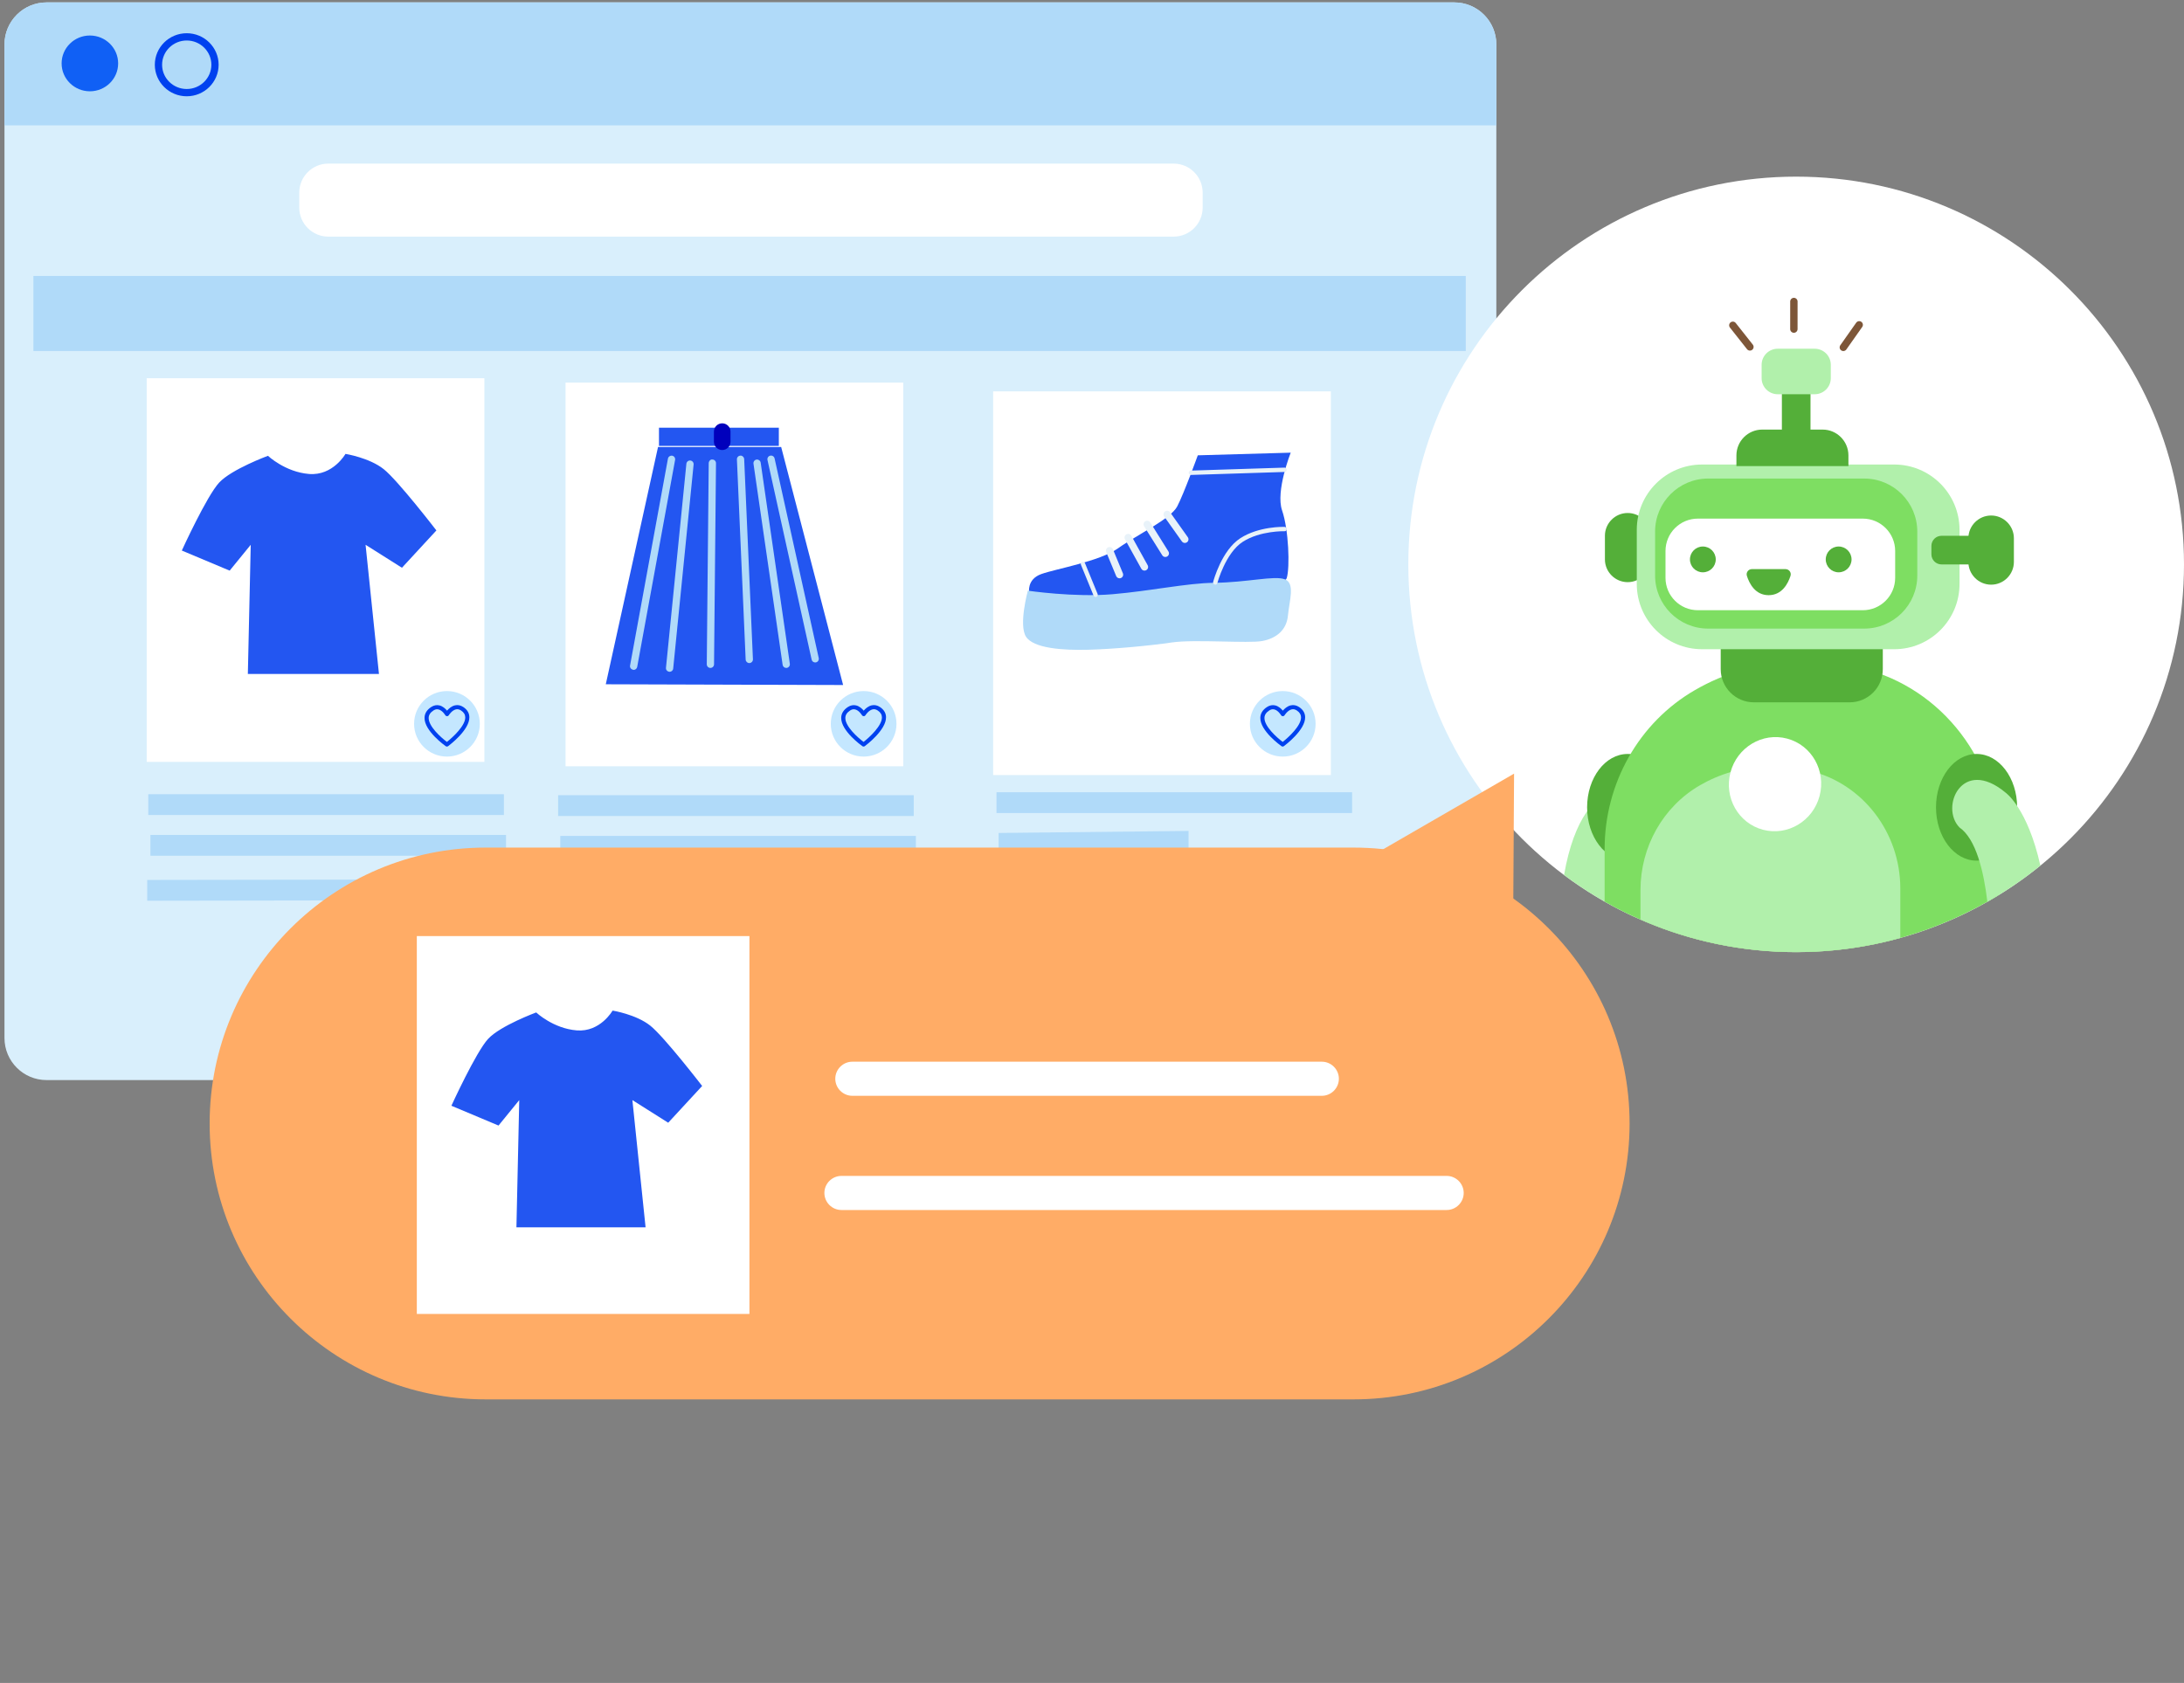 <svg width="397" height="306" viewBox="0 0 397 306" fill="none" xmlns="http://www.w3.org/2000/svg">
<rect x="0" y="0" width="397" height="306" fill="#808080" stroke="none"/>
<g clip-path="url(#clip0_869_15323)">
<path d="M264.349 0.438H8.465C4.24 0.438 0.814 3.863 0.814 8.088V188.732C0.814 192.958 4.24 196.383 8.465 196.383H264.349C268.575 196.383 272 192.958 272 188.732V8.088C272 3.863 268.575 0.438 264.349 0.438Z" fill="#D9EFFC"/>
<path d="M272 22.792V8.088C272 3.863 268.574 0.438 264.349 0.438H8.465C4.24 0.438 0.814 3.863 0.814 8.088V22.792H272Z" fill="#B0DAF9"/>
<path d="M59.683 29.745H213.332C216.25 29.745 218.617 32.112 218.617 35.03V37.739C218.617 40.657 216.253 43.024 213.332 43.024H59.683C56.765 43.024 54.398 40.657 54.398 37.739V35.03C54.398 32.112 56.763 29.745 59.683 29.745Z" fill="white"/>
<path d="M6.075 50.172H266.441V63.824H6.075V50.172Z" fill="#B0DAF9"/>
<path d="M11.2 11.527C11.2 8.727 13.502 6.456 16.339 6.456C19.176 6.456 21.477 8.727 21.477 11.527C21.477 14.327 19.176 16.599 16.339 16.599C13.502 16.599 11.2 14.327 11.2 11.527Z" fill="#1060F5"/>
<path d="M33.942 17.506C30.743 17.506 28.143 14.935 28.143 11.774C28.143 8.612 30.743 6.042 33.942 6.042C37.14 6.042 39.741 8.612 39.741 11.774C39.741 14.935 37.14 17.506 33.942 17.506ZM33.942 7.363C31.473 7.363 29.464 9.342 29.464 11.774C29.464 14.205 31.471 16.184 33.942 16.184C36.412 16.184 38.42 14.205 38.42 11.774C38.42 9.342 36.412 7.363 33.942 7.363Z" fill="#0041EF"/>
<path d="M26.666 68.772H88.052V138.529H26.666V68.772Z" fill="white"/>
<path d="M102.803 69.568H164.191V139.326H102.803V69.568Z" fill="white"/>
<path d="M180.531 71.163H241.92V140.921H180.531V71.163Z" fill="white"/>
<path d="M26.954 144.407H91.597V148.188H26.954V144.407Z" fill="#B0DAF9"/>
<path d="M101.456 144.586H166.096V148.366H101.456V144.586Z" fill="#B0DAF9"/>
<path d="M181.138 144.048H245.778V147.828H181.138V144.048Z" fill="#B0DAF9"/>
<path d="M27.343 151.811H91.983V155.591H27.343V151.811Z" fill="#B0DAF9"/>
<path d="M101.846 151.989H166.488V155.77H101.846V151.989Z" fill="#B0DAF9"/>
<path d="M181.528 151.453L216.054 151.082V154.862L181.528 155.233V151.453Z" fill="#B0DAF9"/>
<path d="M26.761 159.995L68.195 159.93V163.71L26.761 163.775V159.995Z" fill="#B0DAF9"/>
<path d="M48.706 82.875C48.706 82.875 51.84 85.832 56.188 86.18C60.536 86.528 62.801 82.527 62.801 82.527C62.801 82.527 67.149 83.223 69.759 85.311C72.368 87.399 79.326 96.445 79.326 96.445L73.064 103.23L66.453 99.055L68.887 122.541H45.053L45.577 99.055L41.748 103.753L33.05 100.101C33.05 100.101 37.574 90.185 39.836 87.749C42.098 85.313 48.706 82.877 48.706 82.877V82.875Z" fill="#2356F1"/>
<path d="M119.613 81.274H141.998L153.26 124.552L110.117 124.417L119.615 81.274H119.613Z" fill="#2356F1"/>
<path d="M115.179 121.8C114.7 121.723 114.463 121.38 114.528 121.021L121.417 83.387C121.484 83.028 121.834 82.799 122.186 82.857C122.545 82.921 122.784 83.267 122.717 83.626L115.828 121.26C115.768 121.577 115.492 121.802 115.179 121.802V121.8Z" fill="#B0DAF9"/>
<path d="M121.715 122.152C121.287 122.112 121.02 121.788 121.057 121.426L124.768 84.323C124.803 83.962 125.132 83.693 125.491 83.732C125.853 83.769 126.119 84.092 126.082 84.456L122.371 121.558C122.339 121.899 122.051 122.154 121.715 122.154V122.152Z" fill="#B0DAF9"/>
<path d="M129.133 121.445C128.767 121.445 128.472 121.144 128.475 120.778L128.829 84.206C128.834 83.84 129.175 83.48 129.497 83.552C129.863 83.557 130.155 83.853 130.15 84.22L129.796 120.792C129.791 121.153 129.494 121.448 129.133 121.445Z" fill="#B0DAF9"/>
<path d="M136.204 120.562C135.852 120.562 135.56 120.283 135.544 119.929L133.954 83.533C133.938 83.169 134.22 82.861 134.587 82.845C134.913 82.803 135.256 83.114 135.275 83.477L136.865 119.873C136.881 120.237 136.598 120.545 136.232 120.562H136.204Z" fill="#B0DAF9"/>
<path d="M142.917 121.445C142.594 121.445 142.312 121.209 142.263 120.88L136.965 84.308C136.914 83.948 137.164 83.612 137.525 83.559C137.857 83.51 138.221 83.756 138.274 84.12L143.573 120.692C143.624 121.051 143.373 121.387 143.012 121.44C142.982 121.445 142.949 121.447 142.917 121.447V121.445Z" fill="#B0DAF9"/>
<path d="M148.179 120.449C147.876 120.449 147.602 120.238 147.535 119.932L139.511 83.638C139.432 83.281 139.657 82.929 140.014 82.85C140.382 82.773 140.723 82.996 140.802 83.353L148.826 119.647C148.905 120.004 148.68 120.356 148.325 120.435C148.277 120.444 148.228 120.451 148.182 120.451L148.179 120.449Z" fill="#B0DAF9"/>
<path d="M119.787 77.767H141.574V81.076H119.787V77.767Z" fill="#2356F1"/>
<path d="M131.281 76.97C132.116 76.97 132.79 77.647 132.79 78.479V80.317C132.79 81.151 132.116 81.825 131.281 81.825C130.447 81.825 129.772 81.149 129.772 80.317V78.479C129.772 77.644 130.447 76.97 131.281 76.97Z" fill="#0100BC"/>
<path d="M217.729 82.787L234.621 82.305C234.621 82.305 231.844 89.302 233.052 92.802C234.259 96.302 234.5 103.178 233.898 105.109C233.295 107.04 220.744 106.799 216.283 106.678C211.819 106.558 206.386 108.488 199.147 108.73C191.909 108.971 187.083 107.765 187.083 107.765C187.083 107.765 186.599 105.353 189.255 104.386C191.909 103.422 199.873 102.094 203.252 99.681C206.631 97.268 212.785 94.373 213.99 92.079C215.196 89.786 217.731 82.789 217.731 82.789L217.729 82.787Z" fill="#2356F1"/>
<path d="M186.84 107.402C186.84 107.402 185.151 113.555 186.479 115.727C187.807 117.899 193.238 118.26 197.822 118.14C202.407 118.019 208.919 117.417 213.022 116.812C217.124 116.209 226.942 117.027 229.476 116.545C232.009 116.063 233.88 114.554 234.121 111.9C234.362 109.246 235.479 106.05 233.548 105.327C231.62 104.604 226.834 105.9 220.617 105.969C215.738 106.025 209.249 107.439 202.251 108.041C195.254 108.644 186.843 107.399 186.843 107.399L186.84 107.402Z" fill="#B0DAF9"/>
<path d="M215.379 98.72C215.173 98.72 214.969 98.623 214.839 98.442L211.62 93.906C211.409 93.609 211.478 93.197 211.777 92.986C212.072 92.779 212.487 92.842 212.698 93.143L215.917 97.679C216.128 97.976 216.058 98.388 215.759 98.599C215.644 98.68 215.511 98.72 215.377 98.72H215.379Z" fill="#E8F2F9"/>
<path d="M211.833 101.273C211.612 101.273 211.397 101.164 211.272 100.963L207.971 95.687C207.777 95.379 207.872 94.971 208.182 94.779C208.49 94.589 208.898 94.679 209.091 94.99L212.391 100.265C212.586 100.573 212.491 100.981 212.18 101.173C212.071 101.243 211.951 101.273 211.83 101.273H211.833Z" fill="#E8F2F9"/>
<path d="M208.041 103.748C207.809 103.748 207.584 103.626 207.464 103.408L204.494 98.049C204.318 97.732 204.434 97.328 204.752 97.152C205.067 96.978 205.47 97.09 205.649 97.409L208.618 102.768C208.794 103.086 208.678 103.489 208.361 103.665C208.261 103.721 208.15 103.748 208.041 103.748Z" fill="#E8F2F9"/>
<path d="M203.504 105.148C203.245 105.148 202.999 104.995 202.895 104.74L201.082 100.371C200.943 100.035 201.103 99.648 201.439 99.509C201.775 99.368 202.162 99.53 202.302 99.866L204.114 104.237C204.253 104.573 204.093 104.961 203.757 105.1C203.674 105.134 203.59 105.151 203.504 105.151V105.148Z" fill="#E8F2F9"/>
<path d="M220.902 106.312C220.589 106.243 220.464 106.027 220.52 105.816C220.582 105.582 222.073 100.043 225.477 97.85C228.854 95.674 233.328 95.792 233.511 95.796C233.731 95.803 233.9 95.987 233.893 96.204C233.886 96.422 233.703 96.624 233.485 96.587C233.453 96.587 229.075 96.473 225.906 98.513C222.756 100.541 221.301 105.962 221.285 106.015C221.238 106.194 221.076 106.31 220.902 106.31V106.312Z" fill="#E8F2F9"/>
<path d="M199.159 108.554C199.003 108.554 198.855 108.461 198.793 108.308L196.484 102.674C196.401 102.472 196.498 102.24 196.7 102.157C196.897 102.071 197.131 102.171 197.216 102.375L199.525 108.009C199.608 108.211 199.511 108.443 199.309 108.526C199.261 108.547 199.21 108.556 199.161 108.556L199.159 108.554Z" fill="#E8F2F9"/>
<path d="M216.466 86.356C216.253 86.356 216.076 86.187 216.07 85.974C216.063 85.754 216.234 85.57 216.452 85.566L233.506 85.023C233.719 85.023 233.895 85.193 233.902 85.406C233.909 85.626 233.738 85.809 233.52 85.814L216.466 86.356Z" fill="#E8F2F9"/>
<path d="M75.272 131.608C75.272 128.319 77.947 125.651 81.245 125.651C84.543 125.651 87.218 128.319 87.218 131.608C87.218 134.897 84.543 137.565 81.245 137.565C77.947 137.565 75.272 134.897 75.272 131.608Z" fill="#C4E7FF"/>
<path d="M81.237 135.739C81.16 135.739 81.086 135.718 81.021 135.671C80.861 135.56 77.132 132.897 77.171 130.519C77.185 129.731 77.588 129.075 78.37 128.56C78.859 128.238 79.366 128.143 79.874 128.259C80.493 128.407 80.97 128.859 81.262 129.212C81.566 128.855 82.069 128.391 82.711 128.248C83.228 128.132 83.737 128.238 84.224 128.56C84.933 129.033 85.302 129.647 85.318 130.389C85.374 132.753 81.617 135.549 81.457 135.667C81.392 135.715 81.313 135.739 81.234 135.739H81.237ZM79.461 128.959C79.236 128.959 79.014 129.033 78.782 129.186C78.212 129.559 77.931 130 77.922 130.531C77.894 132.065 80.129 134.065 81.234 134.897C82.349 134.026 84.609 131.937 84.574 130.408C84.563 129.919 84.312 129.52 83.814 129.186C83.501 128.975 83.19 128.908 82.882 128.978C82.133 129.145 81.582 130.039 81.582 130.039C81.515 130.15 81.392 130.22 81.262 130.22C81.116 130.199 81.005 130.148 80.938 130.032C80.938 130.032 80.423 129.158 79.702 128.989C79.621 128.971 79.542 128.961 79.463 128.961L79.461 128.959Z" fill="#0041EF"/>
<path d="M151.015 131.608C151.015 128.319 153.689 125.651 156.988 125.651C160.286 125.651 162.96 128.319 162.96 131.608C162.96 134.897 160.286 137.565 156.988 137.565C153.689 137.565 151.015 134.897 151.015 131.608Z" fill="#C4E7FF"/>
<path d="M156.978 135.739C156.901 135.739 156.827 135.718 156.762 135.671C156.602 135.56 152.873 132.897 152.912 130.519C152.926 129.731 153.33 129.075 154.111 128.56C154.6 128.238 155.11 128.143 155.615 128.259C156.234 128.407 156.711 128.859 157.003 129.212C157.307 128.855 157.81 128.391 158.452 128.248C158.969 128.132 159.479 128.238 159.965 128.56C160.675 129.033 161.043 129.647 161.059 130.389C161.115 132.753 157.358 135.549 157.198 135.667C157.133 135.715 157.054 135.739 156.975 135.739H156.978ZM155.202 128.959C154.978 128.959 154.755 129.033 154.523 129.186C153.953 129.559 153.673 130 153.663 130.531C153.636 132.065 155.87 134.065 156.975 134.897C158.09 134.026 160.35 131.937 160.315 130.408C160.304 129.919 160.053 129.52 159.555 129.186C159.242 128.975 158.932 128.908 158.623 128.978C157.875 129.145 157.323 130.039 157.323 130.039C157.256 130.15 157.133 130.22 157.003 130.22C156.85 130.199 156.746 130.148 156.679 130.032C156.679 130.032 156.164 129.158 155.443 128.989C155.362 128.971 155.283 128.961 155.205 128.961L155.202 128.959Z" fill="#0041EF"/>
<path d="M227.202 131.608C227.202 128.319 229.877 125.651 233.175 125.651C236.473 125.651 239.148 128.319 239.148 131.608C239.148 134.897 236.473 137.565 233.175 137.565C229.877 137.565 227.202 134.897 227.202 131.608Z" fill="#C4E7FF"/>
<path d="M233.163 135.739C233.087 135.739 233.013 135.718 232.948 135.671C232.788 135.56 229.056 132.895 229.098 130.519C229.11 129.731 229.515 129.075 230.296 128.56C230.785 128.238 231.293 128.143 231.801 128.259C232.419 128.407 232.897 128.859 233.189 129.212C233.492 128.855 233.995 128.391 234.637 128.248C235.154 128.132 235.667 128.238 236.151 128.56C236.86 129.033 237.229 129.65 237.245 130.389C237.301 132.753 233.541 135.546 233.381 135.664C233.316 135.713 233.238 135.736 233.159 135.736L233.163 135.739ZM231.388 128.959C231.163 128.959 230.941 129.033 230.709 129.186C230.141 129.559 229.858 130 229.849 130.531C229.823 132.067 232.055 134.065 233.161 134.897C234.276 134.026 236.536 131.937 236.501 130.408C236.489 129.919 236.241 129.52 235.741 129.186C235.425 128.975 235.12 128.908 234.809 128.978C234.06 129.145 233.509 130.039 233.509 130.039C233.441 130.15 233.319 130.22 233.189 130.22C233.057 130.22 232.932 130.148 232.864 130.032C232.864 130.032 232.35 129.158 231.629 128.989C231.548 128.971 231.469 128.961 231.39 128.961L231.388 128.959Z" fill="#0041EF"/>
</g>
<path d="M326.5 173.118C365.436 173.118 397 141.554 397 102.618C397 63.682 365.436 32.118 326.5 32.118C287.564 32.118 256 63.682 256 102.618C256 141.554 287.564 173.118 326.5 173.118Z" fill="white"/>
<path d="M284.307 159.1C288.291 162.08 292.603 164.646 297.174 166.742C298.443 157.145 300.108 143.695 300.108 143.695C300.108 143.695 287.987 137.936 284.307 159.1Z" fill="#B1F0AB"/>
<path d="M295.874 156.487C299.948 156.487 303.25 152.144 303.25 146.787C303.25 141.429 299.948 137.086 295.874 137.086C291.801 137.086 288.499 141.429 288.499 146.787C288.499 152.144 291.801 156.487 295.874 156.487Z" fill="#54AF39"/>
<path d="M338.417 121.494C335.279 120.727 331.782 120.276 327.895 120.268C319.897 120.25 313.339 122.45 308.112 125.467C297.871 131.378 291.682 142.48 291.682 154.368V163.928C301.954 169.773 313.836 173.115 326.5 173.115C340.007 173.115 352.627 169.314 363.35 162.725V153.932C363.35 138.658 353.15 125.094 338.414 121.494H338.417Z" fill="#7EDE62"/>
<path d="M304.892 102.163H296.538C295.522 102.163 294.698 101.339 294.698 100.323V98.798C294.698 97.782 295.522 96.958 296.538 96.958H304.892C305.908 96.958 306.732 97.782 306.732 98.798V100.323C306.732 101.339 305.908 102.163 304.892 102.163Z" fill="#604385"/>
<path d="M295.874 105.849C298.151 105.849 300.011 103.989 300.011 101.712V97.411C300.011 95.135 298.151 93.274 295.874 93.274C293.598 93.274 291.737 95.135 291.737 97.411V101.712C291.737 103.989 293.598 105.849 295.874 105.849Z" fill="#54AF39"/>
<path d="M318.815 127.698H336.221C339.551 127.698 342.25 124.999 342.25 121.669V116.677C342.25 113.347 339.551 110.648 336.221 110.648H318.815C315.485 110.648 312.786 113.347 312.786 116.677V121.669C312.786 124.999 315.485 127.698 318.815 127.698Z" fill="#54AF39"/>
<path d="M344.323 84.46H309.401C302.843 84.46 297.527 89.776 297.527 96.334V106.169C297.527 112.727 302.843 118.043 309.401 118.043H344.323C350.88 118.043 356.196 112.727 356.196 106.169V96.334C356.196 89.776 350.88 84.46 344.323 84.46Z" fill="#B1F0AB"/>
<path d="M323.905 68.97V78.829C323.905 80.261 325.077 81.43 326.506 81.43C327.939 81.43 329.107 80.258 329.107 78.829V68.97C329.107 67.538 327.936 66.369 326.506 66.369C325.074 66.369 323.905 67.54 323.905 68.97Z" fill="#54AF39"/>
<path d="M320.222 66.332V68.755C320.222 70.371 321.531 71.681 323.147 71.681H329.871C331.486 71.681 332.796 70.371 332.796 68.755V66.332C332.796 64.717 331.486 63.407 329.871 63.407H323.147C321.531 63.407 320.222 64.717 320.222 66.332Z" fill="#B1F0AB"/>
<path d="M336.003 84.75H315.64V82.803C315.64 80.211 317.744 78.107 320.337 78.107H331.303C333.896 78.107 336 80.211 336 82.803V84.75H336.003Z" fill="#54AF39"/>
<path d="M337.96 59.062L335.075 63.158" stroke="#7D5638" stroke-width="1.341" stroke-linecap="round" stroke-linejoin="round"/>
<path d="M314.99 59.145L318.094 63.075" stroke="#7D5638" stroke-width="1.341" stroke-linecap="round" stroke-linejoin="round"/>
<path d="M326.087 54.821L326.084 59.837" stroke="#7D5638" stroke-width="1.341" stroke-linecap="round" stroke-linejoin="round"/>
<path d="M310.503 114.294H338.87C344.198 114.294 348.517 109.975 348.517 104.648V96.658C348.517 91.331 344.198 87.012 338.87 87.012H310.503C305.176 87.012 300.857 91.331 300.857 96.658V104.648C300.857 109.975 305.176 114.294 310.503 114.294Z" fill="#7EDE62"/>
<path d="M308.637 110.952H338.609C341.861 110.952 344.497 108.316 344.497 105.064V100.184C344.497 96.932 341.861 94.295 338.609 94.295H308.637C305.385 94.295 302.749 96.932 302.749 100.184V105.064C302.749 108.316 305.385 110.952 308.637 110.952Z" fill="white"/>
<path d="M331.877 101.714C331.877 103.008 332.928 104.059 334.222 104.059C335.517 104.059 336.568 103.008 336.568 101.714C336.568 100.419 335.517 99.368 334.222 99.368C332.928 99.368 331.877 100.419 331.877 101.714Z" fill="#54AF39"/>
<path d="M309.539 104.059C310.834 104.059 311.884 103.009 311.884 101.714C311.884 100.418 310.834 99.368 309.539 99.368C308.243 99.368 307.193 100.418 307.193 101.714C307.193 103.009 308.243 104.059 309.539 104.059Z" fill="#54AF39"/>
<path d="M324.565 103.477H318.453C317.813 103.477 317.351 104.094 317.543 104.705C317.988 106.109 319.059 108.216 321.493 108.216C323.928 108.216 325.016 106.115 325.472 104.711C325.67 104.1 325.208 103.477 324.565 103.477Z" fill="#54AF39"/>
<path d="M352.923 97.419H361.277C362.294 97.419 363.118 98.243 363.118 99.259V100.784C363.118 101.8 362.294 102.624 361.277 102.624H352.923C351.907 102.624 351.083 101.8 351.083 100.784V99.259C351.083 98.243 351.907 97.419 352.923 97.419Z" fill="#54AF39"/>
<path d="M361.941 106.307C359.664 106.307 357.804 104.447 357.804 102.17V97.869C357.804 95.593 359.664 93.732 361.941 93.732C364.217 93.732 366.078 95.593 366.078 97.869V102.17C366.078 104.447 364.217 106.307 361.941 106.307Z" fill="#54AF39"/>
<path d="M359.294 156.487C363.367 156.487 366.669 152.144 366.669 146.787C366.669 141.429 363.367 137.086 359.294 137.086C355.221 137.086 351.919 141.429 351.919 146.787C351.919 152.144 355.221 156.487 359.294 156.487Z" fill="#54AF39"/>
<path d="M364.568 144.119C356.638 137.504 352.593 146.795 356.196 150.455C359.182 152.545 360.594 158.381 361.255 163.968C364.654 162.039 367.875 159.834 370.892 157.385C368.552 146.892 364.568 144.119 364.568 144.119Z" fill="#B1F0AB"/>
<path d="M328.998 140.149C326.928 139.643 324.626 139.345 322.065 139.342C316.794 139.33 312.473 140.78 309.028 142.77C302.282 146.665 298.202 153.98 298.202 161.815V167.201C306.866 171.002 316.438 173.118 326.503 173.118C333.06 173.118 339.408 172.219 345.431 170.542V161.525C345.431 151.46 338.71 142.52 328.998 140.149Z" fill="#B1F0AB"/>
<path d="M330.757 144.723C331.968 140.146 329.325 135.476 324.853 134.292C320.38 133.108 315.772 135.858 314.56 140.435C313.349 145.012 315.992 149.682 320.464 150.866C324.937 152.05 329.545 149.3 330.757 144.723Z" fill="white"/>
<path d="M239.838 161.113L275.224 140.662L274.941 186.743L239.838 161.113Z" fill="#FFAC66"/>
<path d="M88.271 154.111H246.058C273.744 154.111 296.221 176.588 296.221 204.274C296.221 231.961 273.744 254.437 246.058 254.437H88.271C60.585 254.437 38.108 231.961 38.108 204.274C38.108 176.588 60.585 154.111 88.271 154.111Z" fill="#FFAC66"/>
<path d="M262.967 213.807H152.955C151.252 213.807 149.854 215.2 149.854 216.907C149.854 218.61 151.248 220.007 152.955 220.007H262.967C264.669 220.007 266.067 218.614 266.067 216.907C266.067 215.204 264.674 213.807 262.967 213.807Z" fill="white"/>
<path d="M240.277 193.041H154.935C153.233 193.041 151.835 194.434 151.835 196.141C151.835 197.844 153.228 199.242 154.935 199.242H240.277C241.98 199.242 243.377 197.849 243.377 196.141C243.377 194.439 241.984 193.041 240.277 193.041Z" fill="white"/>
<path d="M75.769 170.201H136.229V238.904H75.769V170.201Z" fill="white"/>
<path d="M97.475 184.093C97.475 184.093 100.562 187.008 104.843 187.348C109.124 187.693 111.354 183.748 111.354 183.748C111.354 183.748 115.635 184.434 118.209 186.49C120.778 188.547 127.634 197.454 127.634 197.454L121.464 204.137L114.954 200.024L117.351 223.155H93.875L94.388 200.024L90.62 204.65L82.053 201.05C82.053 201.05 86.511 191.284 88.736 188.883C90.965 186.486 97.471 184.084 97.471 184.084L97.475 184.093Z" fill="#2356F1"/>
<defs>
<clipPath id="clip0_869_15323">
<rect width="271.186" height="305.521" fill="white" transform="translate(0.814 0.438)"/>
</clipPath>
</defs>
</svg>
